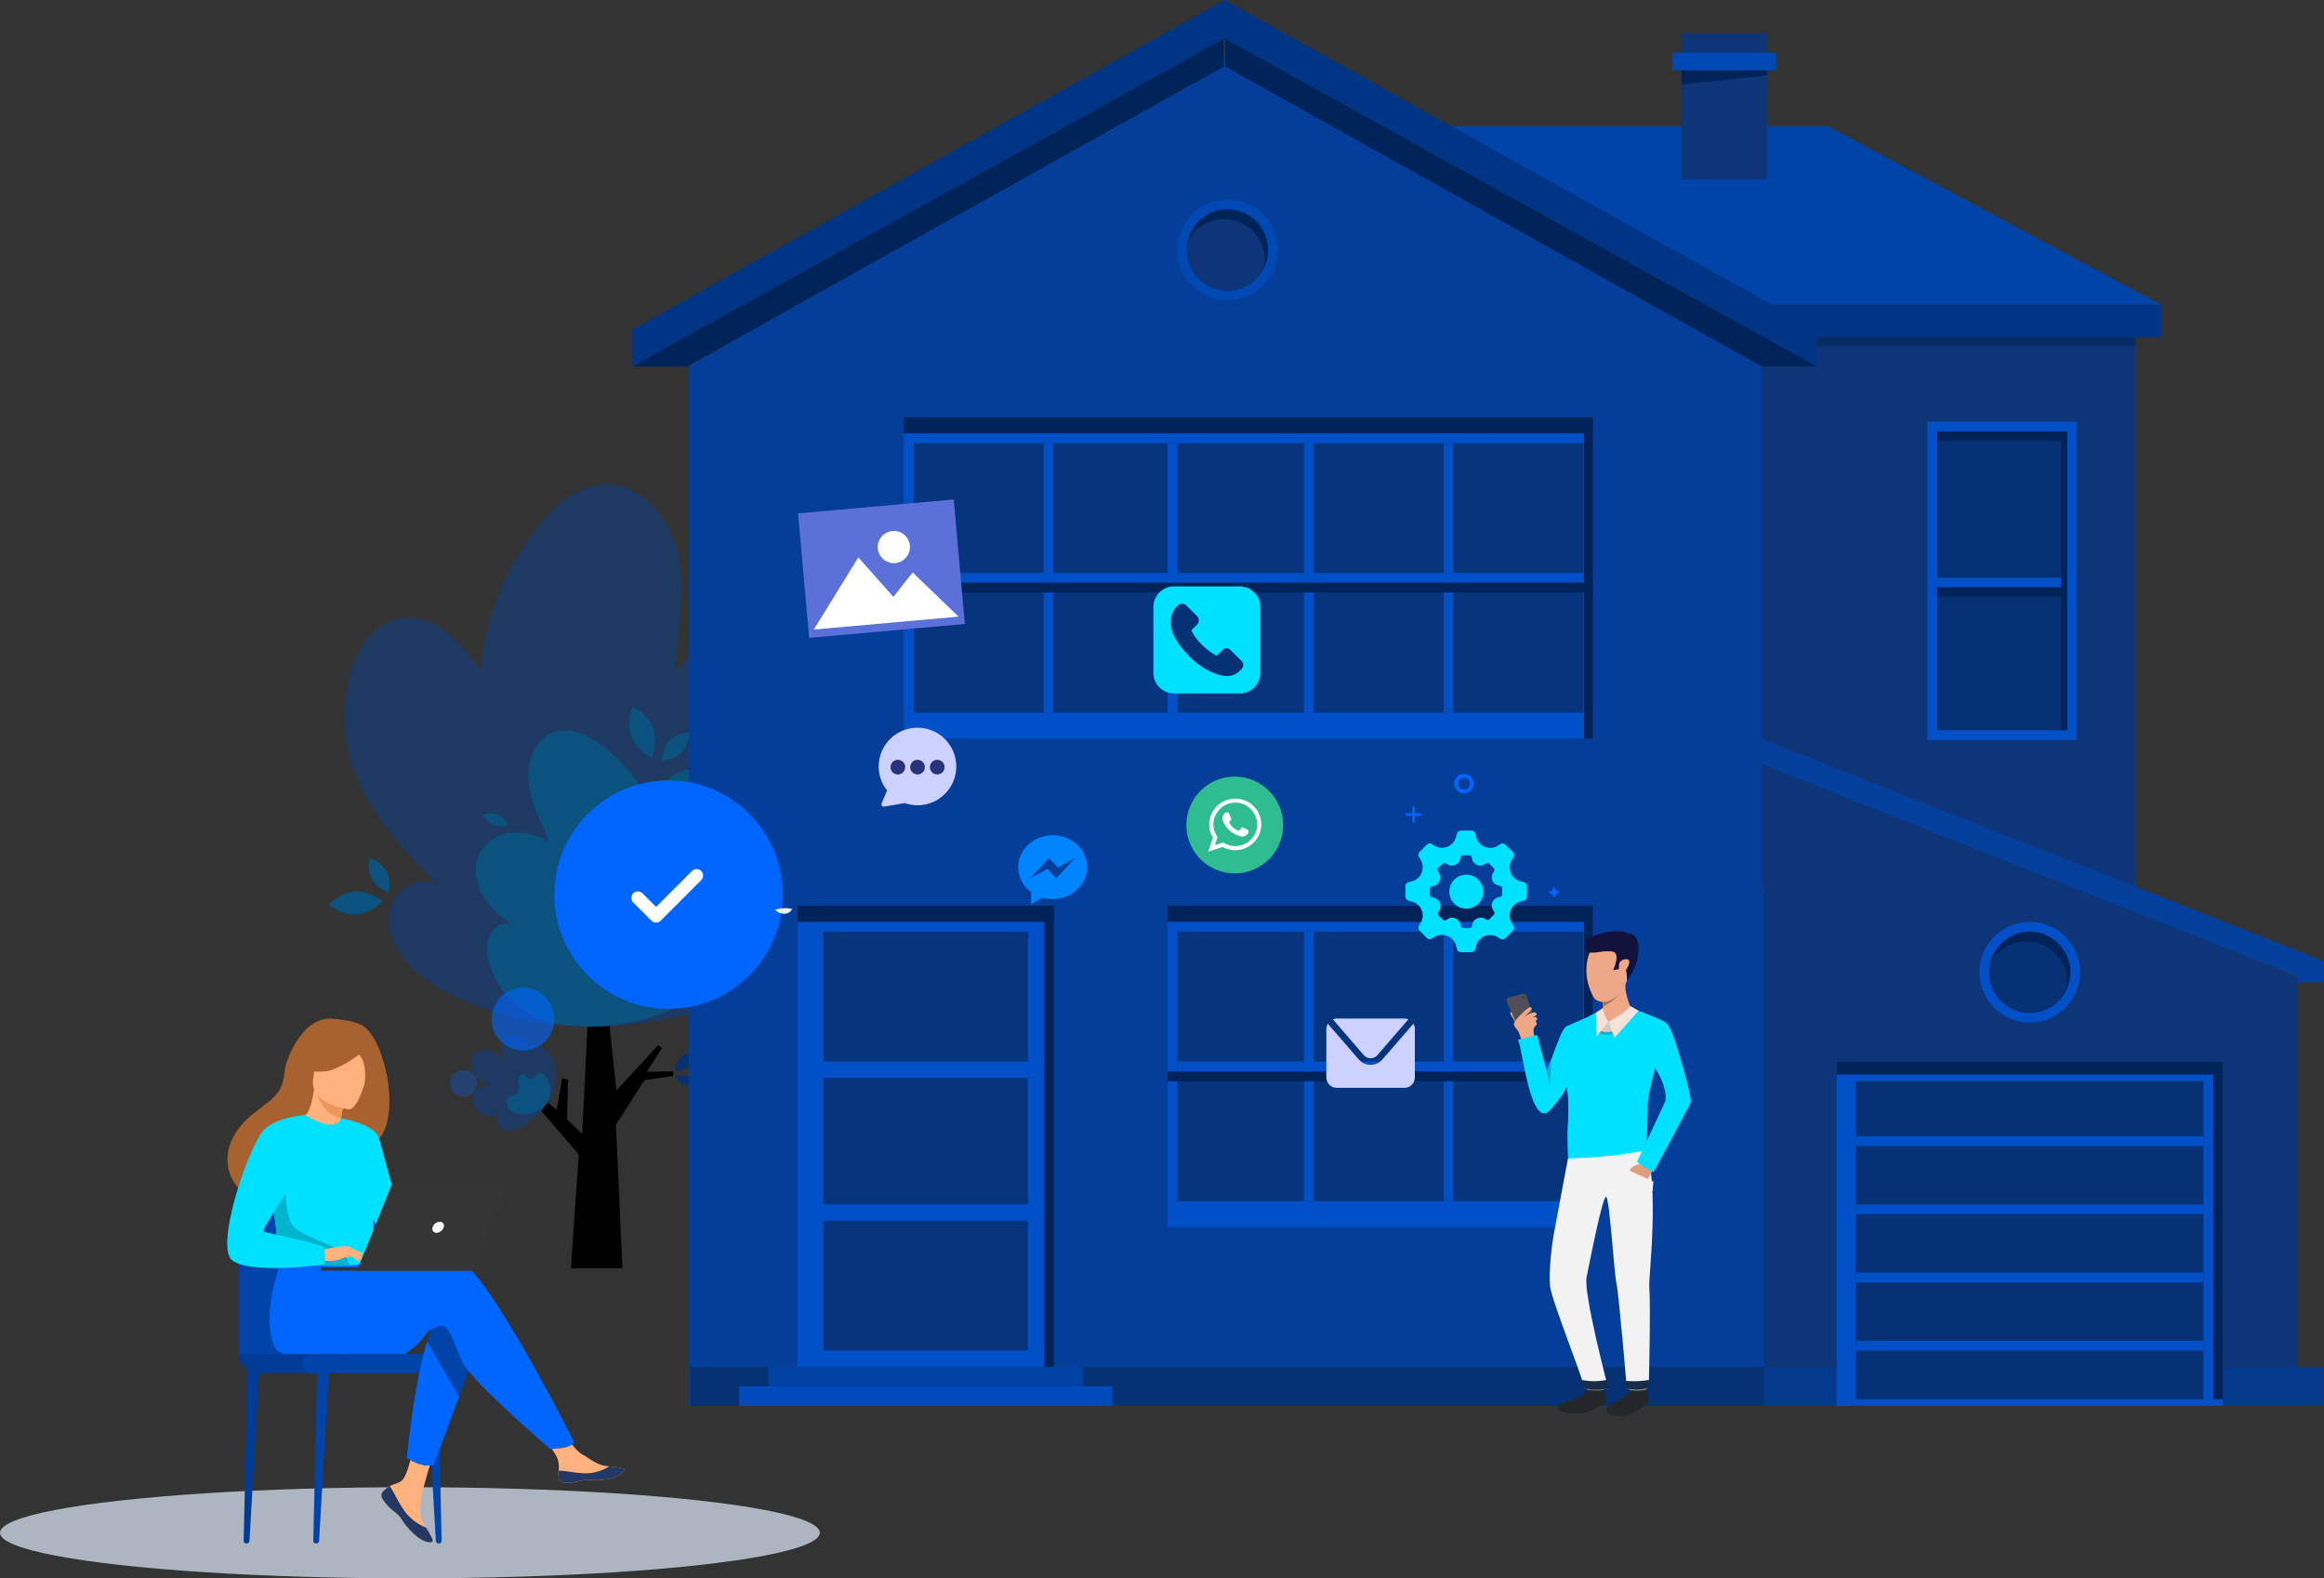 <svg xmlns="http://www.w3.org/2000/svg" xmlns:xlink="http://www.w3.org/1999/xlink" width="714.344" height="485" viewBox="0 0 714.344 485">
  <rect x="0" y="0" width="714.344" height="485" fill="#333333" stroke="none"/>
  <defs>
    <clipPath id="clip-path">
      <circle id="Ellipse_67" data-name="Ellipse 67" cx="12.476" cy="12.476" r="12.476" transform="translate(0)" fill="#0d3577"/>
    </clipPath>
    <clipPath id="clip-path-2">
      <circle id="Ellipse_67-2" data-name="Ellipse 67" cx="12.476" cy="12.476" r="12.476" transform="translate(0)" fill="#073175"/>
    </clipPath>
  </defs>
  <g id="automation-bots-illustration" transform="translate(-627 -169)">
    <g id="Group_11442" data-name="Group 11442" transform="translate(0 -57.293)">
      <g id="tree">
        <g id="Group_10126" data-name="Group 10126" transform="translate(728.033 375.103)" style="isolation: isolate">
          <path id="Path_4601" data-name="Path 4601" d="M42.275,44.084l-.637,18.7-9.823-7.854-1.051.9L40.242,67.58,38.478,103.35l-4.653-4.516.315-12.192-1.806-.468-1.672,9.778L19.241,86.174l-1.191.959,19.374,22.435L35.01,144.574H50.849l-1.987-44.1L57.594,86.8l8.877-1.357V84.087l-8.128.115,4.669-7.345-1.2-.793L49.014,89.938,46.533,67.083l-1.7-23Z" transform="translate(39.438 96.323)" fill="#010000"/>
          <g id="Group_10125" data-name="Group 10125" transform="translate(0 0)">
            <g id="Group_10963" data-name="Group 10963">
              <path id="Path_4602" data-name="Path 4602" d="M153.791,114.269c.156-4.363-.169-8.857-2-12.82s-5.411-7.322-9.73-7.94a7.316,7.316,0,0,0-6.832,2.338c4.876-6.058,9.322-12.7,11.243-20.228s.965-16.142-4.048-22.085c-4.825-5.72-12.887-8.189-20.288-7.1s-14.094,5.411-18.964,11.093c.526-11.7,3.22-23.486,1.08-35S92.961-.5,81.265.017c-7.931.35-14.6,6.029-19.655,12.148A81.437,81.437,0,0,0,43.354,57.238c-3.042-4.179-6.138-8.418-10.2-11.613s-9.3-5.265-14.4-4.43c-8.4,1.37-13.737,9.915-15.778,18.17a49.64,49.64,0,0,0,.9,26.878c4.574,14.294,15.3,25.639,25.7,36.459-4.774-2.131-10.8.742-13.116,5.434-3.144,6.376-.15,13.721,4.214,18.788,3.672,4.268,8.536,7.348,13.568,9.873,28.181,14.151,62.483,12.106,90.922-.207,10.561-4.574,17.928-12.135,23.544-22.247l.064-.115a44.441,44.441,0,0,0,5.023-19.96" transform="translate(3.36 -0.001)" fill="#1e3a63"/>
              <path id="Path_4603" data-name="Path 4603" d="M36.683,57.548c-1.322-1.526-5.2-2.131-5.134.656-1.143-8.609-12.39-5.344-7.138,2.879-8.644-8.982-16.3,2.51-5.118,7.631-9.507.191-4.2,13.756,4.141,7.841-3.376,2.026-1.226,6.475,2.408,5.9,9.679-1.589,19.559-17.011,10.842-24.9" transform="translate(29.947 116.082)" fill="#1e3a63"/>
              <path id="Path_4604" data-name="Path 4604" d="M18.749,96.382a15.6,15.6,0,0,1-.984-7.138,7.453,7.453,0,0,1,3.908-5.778,4.06,4.06,0,0,1,4.007.153c-3.561-2.443-6.985-5.262-9.211-8.963S13.38,66.229,15.1,62.267a12.5,12.5,0,0,1,9.654-7.017,17.583,17.583,0,0,1,11.858,2.87c-2.15-6.134-5.465-11.976-6.166-18.438s2.322-14.052,8.625-15.645c4.274-1.083,8.727.873,12.393,3.319A45.207,45.207,0,0,1,68.369,48.413a31.319,31.319,0,0,1,3.574-7.806,10.547,10.547,0,0,1,6.95-4.66c4.682-.612,8.889,3.08,11.294,7.144A27.574,27.574,0,0,1,94,57.528c-.15,8.332-4.042,16.081-7.845,23.5,2.2-1.9,5.864-1.331,7.841.793,2.691,2.889,2.271,7.275.761,10.667A23.783,23.783,0,0,1,89.122,99.9c-12.727,12.027-31.3,16.419-48.387,14.412-6.348-.745-11.472-3.586-16.075-8.068l-.051-.051a24.664,24.664,0,0,1-5.86-9.813" transform="translate(31.003 51.854)" fill="#0b527e"/>
              <path id="Path_4605" data-name="Path 4605" d="M9.357,40.117a9.97,9.97,0,0,1,.656,6.564,9.981,9.981,0,0,1-5.2-4.055,9.97,9.97,0,0,1-.656-6.564,9.961,9.961,0,0,1,5.2,4.055" transform="translate(8.454 78.795)" fill="#0b527e"/>
              <path id="Path_4606" data-name="Path 4606" d="M8.115,39.292c4.6-.271,8.536,3.074,8.536,3.074s-3.519,3.784-8.115,4.055S0,43.346,0,43.346s3.516-3.784,8.115-4.055" transform="translate(0 85.818)" fill="#0b527e"/>
              <path id="Path_4607" data-name="Path 4607" d="M35.9,59.88a5.314,5.314,0,0,1-2.449-2.529,5.312,5.312,0,0,1,3.519-.029,5.329,5.329,0,0,1,2.452,2.532,5.33,5.33,0,0,1-3.523.025" transform="translate(73.093 124.595)" fill="#08306e"/>
              <path id="Path_4608" data-name="Path 4608" d="M38,59.106a7.315,7.315,0,0,1-4.59,1.542,7.312,7.312,0,0,1,2.051-4.386,7.321,7.321,0,0,1,4.593-1.542A7.325,7.325,0,0,1,38,59.106" transform="translate(72.997 119.562)" fill="#08306e"/>
              <path id="Path_4609" data-name="Path 4609" d="M38.242,30.1a9.979,9.979,0,0,1-6.093,2.532,9.97,9.97,0,0,1,2.373-6.157,9.979,9.979,0,0,1,6.093-2.532A9.97,9.97,0,0,1,38.242,30.1" transform="translate(70.246 52.313)" fill="#0b527e"/>
              <path id="Path_4610" data-name="Path 4610" d="M19.454,32.074a6.916,6.916,0,0,1,3.29,3.185,6.924,6.924,0,0,1-4.574.182,6.93,6.93,0,0,1-3.293-3.182,6.926,6.926,0,0,1,4.577-.185" transform="translate(32.506 69.371)" fill="#0b527e"/>
              <path id="Path_4611" data-name="Path 4611" d="M36.329,28.05c1.592,4.322-.468,9.061-.468,9.061s-4.641-2.271-6.233-6.593.468-9.061.468-9.061,4.641,2.271,6.233,6.593" transform="translate(63.416 46.883)" fill="#0b527e"/>
              <path id="Path_4612" data-name="Path 4612" d="M23.477,69.287a9.724,9.724,0,0,1-2.484.035,4.7,4.7,0,0,1-3.048-1.548,3.2,3.2,0,0,1-.621-2.933c.506-1.4,2.328-1.067,3.166-2.118a2.79,2.79,0,0,0,.369-2.121,5.873,5.873,0,0,1-.1-2.194,1.485,1.485,0,0,1,1.583-1.217c.545.124.882.65,1.236,1.029a1.179,1.179,0,0,0,.828.433c1.363-.032,1.685-2.058,3.109-1.806,1.484.261,2.331,1.825,2.742,3.134a7.011,7.011,0,0,1-1.2,6.692,8.431,8.431,0,0,1-5.58,2.615" transform="translate(37.547 124.163)" fill="#0b527e"/>
            </g>
          </g>
        </g>
      </g>
      <g id="house" transform="translate(-313.752 885.119)">
        <path id="Path_4471" data-name="Path 4471" d="M-.171-67.121,164.681-.13V131.615H0Z" transform="translate(1482.329 -358.451)" fill="#0d3577"/>
        <path id="Path_4469" data-name="Path 4469" d="M0,0H122.1L224.566,54.894H0Z" transform="translate(1380.525 -620.075)" fill="#04a"/>
        <path id="Path_4468" data-name="Path 4468" d="M0-.184,164.743-95.5,330.489-.184V319.2H0Z" transform="translate(1152.426 -546.034)" fill="#053e98"/>
        <rect id="Rectangle_3857" data-name="Rectangle 3857" width="341.34" height="11.977" transform="translate(1152.965 -238.813)" fill="#073175"/>
        <rect id="Rectangle_3849" data-name="Rectangle 3849" width="114.778" height="5.988" transform="translate(1167.937 -232.824)" fill="#004bbb"/>
        <rect id="Rectangle_3850" data-name="Rectangle 3850" width="96.813" height="5.988" transform="translate(1176.919 -238.813)" fill="#0042a4"/>
        <rect id="Rectangle_3851" data-name="Rectangle 3851" width="78.847" height="141.726" transform="translate(1185.902 -380.538)" fill="#0250c8"/>
        <rect id="Rectangle_3852" data-name="Rectangle 3852" width="62.878" height="128.751" transform="translate(1193.886 -372.554)" fill="#06347d"/>
        <rect id="Rectangle_3853" data-name="Rectangle 3853" width="62.878" height="4.99" transform="translate(1193.886 -332.631)" fill="#0250c8"/>
        <rect id="Rectangle_3855" data-name="Rectangle 3855" width="78.847" height="4.99" transform="translate(1185.902 -380.538)" fill="#00245a"/>
        <rect id="Rectangle_3856" data-name="Rectangle 3856" width="2.994" height="141.726" transform="translate(1261.755 -380.538)" fill="#00245a"/>
        <rect id="Rectangle_3863" data-name="Rectangle 3863" width="114.778" height="169.672" transform="translate(1482.328 -555.2)" fill="#0d3577"/>
        <rect id="Rectangle_3864" data-name="Rectangle 3864" width="128.751" height="9.981" transform="translate(1476.34 -565.181)" fill="#003585"/>
        <path id="Path_4470" data-name="Path 4470" d="M1655.364-356.7h-8.077v-1.795l-139.541-55.2-25.16-10.067v-7.718l172.778,68.268Z" transform="translate(-0.268 -0.273)" fill="#033f9b"/>
        <rect id="Rectangle_3883" data-name="Rectangle 3883" width="123.751" height="2.701" transform="translate(1473.356 -555.2)" fill="#00245a" opacity="0.5"/>
        <rect id="Rectangle_3854" data-name="Rectangle 3854" width="62.878" height="4.99" transform="translate(1193.886 -288.716)" fill="#0250c8"/>
        <g id="Group_10035" data-name="Group 10035" transform="translate(1317.147 -658.826)">
          <path id="Path_4466" data-name="Path 4466" d="M1499.5-557.571v11.358l-182-100.707v-11.906Z" transform="translate(-1317.499 658.826)" fill="#003585"/>
          <path id="Path_4467" data-name="Path 4467" d="M1499.5-546.189h-16.8l-164.969-92.153v-8.484Z" transform="translate(-1317.499 658.802)" fill="#00245a"/>
        </g>
        <g id="Group_10036" data-name="Group 10036" transform="translate(1135.143 -658.826)">
          <path id="Path_4466-2" data-name="Path 4466" d="M1317.5-557.571v11.358l182-100.707v-11.906Z" transform="translate(-1317.499 658.826)" fill="#003585"/>
          <path id="Path_4467-2" data-name="Path 4467" d="M1317.737-546.189h16.8L1499.5-638.343v-8.484Z" transform="translate(-1317.737 658.802)" fill="#00245a"/>
        </g>
        <g id="Group_10078" data-name="Group 10078">
          <rect id="Rectangle_3858" data-name="Rectangle 3858" width="130.747" height="98.809" transform="translate(1299.682 -380.538)" fill="#0250c8"/>
          <rect id="Rectangle_3881" data-name="Rectangle 3881" width="130.747" height="4.99" transform="translate(1299.682 -380.538)" fill="#00245a"/>
          <rect id="Rectangle_3882" data-name="Rectangle 3882" width="2.778" height="93.818" transform="translate(1427.651 -375.548)" fill="#00245a"/>
          <rect id="Rectangle_3859" data-name="Rectangle 3859" width="124.759" height="82.84" transform="translate(1302.676 -372.554)" fill="#06347d"/>
          <rect id="Rectangle_3860" data-name="Rectangle 3860" width="124.759" height="2.994" transform="translate(1302.676 -332.631)" fill="#0250c8"/>
          <rect id="Rectangle_3861" data-name="Rectangle 3861" width="2.994" height="82.84" transform="translate(1341.601 -372.554)" fill="#0250c8"/>
          <rect id="Rectangle_3862" data-name="Rectangle 3862" width="2.994" height="82.84" transform="translate(1384.517 -372.554)" fill="#0250c8"/>
          <rect id="Rectangle_3903" data-name="Rectangle 3903" width="130.747" height="2.99" transform="translate(1299.682 -329.538)" fill="#00245a"/>
        </g>
        <g id="Group_10079" data-name="Group 10079" transform="translate(0 -150.111)">
          <rect id="Rectangle_3858-2" data-name="Rectangle 3858" width="211.828" height="98.809" transform="translate(1218.601 -380.538)" fill="#0250c8"/>
          <rect id="Rectangle_3881-2" data-name="Rectangle 3881" width="211.828" height="4.99" transform="translate(1218.601 -380.538)" fill="#00245a"/>
          <rect id="Rectangle_3882-2" data-name="Rectangle 3882" width="2.778" height="93.818" transform="translate(1427.651 -375.548)" fill="#00245a"/>
          <rect id="Rectangle_3859-2" data-name="Rectangle 3859" width="205.84" height="82.84" transform="translate(1221.595 -372.554)" fill="#06347d"/>
          <rect id="Rectangle_3860-2" data-name="Rectangle 3860" width="205.84" height="2.994" transform="translate(1221.595 -332.631)" fill="#0250c8"/>
          <rect id="Rectangle_3861-2" data-name="Rectangle 3861" width="2.994" height="82.84" transform="translate(1341.601 -372.554)" fill="#0250c8"/>
          <rect id="Rectangle_3862-2" data-name="Rectangle 3862" width="2.994" height="82.84" transform="translate(1384.517 -372.554)" fill="#0250c8"/>
          <rect id="Rectangle_3905" data-name="Rectangle 3905" width="2.994" height="82.84" transform="translate(1261.517 -372.554)" fill="#0250c8"/>
          <rect id="Rectangle_3907" data-name="Rectangle 3907" width="2.994" height="82.84" transform="translate(1299.682 -372.554)" fill="#0250c8"/>
          <rect id="Rectangle_3906" data-name="Rectangle 3906" width="2.994" height="82.84" transform="translate(1218.601 -372.554)" fill="#0250c8"/>
          <rect id="Rectangle_3904" data-name="Rectangle 3904" width="211.828" height="2.99" transform="translate(1218.601 -329.637)" fill="#00245a"/>
        </g>
        <rect id="Rectangle_3865" data-name="Rectangle 3865" width="45.911" height="97.811" transform="translate(1533.23 -529.251)" fill="#0250c8"/>
        <rect id="Rectangle_3866" data-name="Rectangle 3866" width="39.923" height="91.822" transform="translate(1536.224 -526.256)" fill="#073175"/>
        <rect id="Rectangle_3867" data-name="Rectangle 3867" width="39.923" height="2.994" transform="translate(1536.224 -481.343)" fill="#0250c8"/>
        <rect id="Rectangle_3868" data-name="Rectangle 3868" width="39.923" height="2.912" transform="translate(1536.224 -526.256)" fill="#00245a"/>
        <rect id="Rectangle_3870" data-name="Rectangle 3870" width="1.914" height="91.822" transform="translate(1574.233 -526.256)" fill="#00245a"/>
        <rect id="Rectangle_3869" data-name="Rectangle 3869" width="39.923" height="2.912" transform="translate(1536.224 -478.349)" fill="#00245a"/>
        <rect id="Rectangle_3872" data-name="Rectangle 3872" width="22.369" height="11.977" transform="translate(1482.914 -238.813)" fill="#04398c"/>
        <rect id="Rectangle_3871" data-name="Rectangle 3871" width="30.94" height="11.977" transform="translate(1624.054 -238.813)" fill="#04398c"/>
        <rect id="Rectangle_3873" data-name="Rectangle 3873" width="118.77" height="105.795" transform="translate(1505.284 -332.631)" fill="#0250c8"/>
        <rect id="Rectangle_3874" data-name="Rectangle 3874" width="106.793" height="97.811" transform="translate(1511.272 -326.643)" fill="#073175"/>
        <path id="Union_26" data-name="Union 26" d="M0,65.872V62.878H106.794v2.993ZM0,44.912V41.918H106.794v2.994ZM0,23.953V20.959H106.794v2.993ZM0,2.993V0H106.794V2.993Z" transform="translate(1511.272 -309.675)" fill="#0250c8"/>
        <rect id="Rectangle_3879" data-name="Rectangle 3879" width="118.77" height="3.992" transform="translate(1505.284 -332.631)" fill="#00245a"/>
        <rect id="Rectangle_3880" data-name="Rectangle 3880" width="2.994" height="99.807" transform="translate(1621.06 -328.639)" fill="#00245a"/>
        <g id="eclipse" transform="translate(1302.576 -597.501)">
          <circle id="Ellipse_64" data-name="Ellipse 64" cx="15.47" cy="15.47" r="15.47" transform="translate(0)" fill="#0048b4"/>
          <circle id="Ellipse_65" data-name="Ellipse 65" cx="12.476" cy="12.476" r="12.476" transform="translate(2.994 2.994)" fill="#00245a"/>
          <g id="Mask_Group_2" data-name="Mask Group 2" transform="translate(1.996 5.988)" clip-path="url(#clip-path)">
            <circle id="Ellipse_66" data-name="Ellipse 66" cx="12.476" cy="12.476" r="12.476" transform="translate(0.998 -2.994)" fill="#0d3577"/>
          </g>
        </g>
        <g id="eclipse-2" data-name="eclipse" transform="translate(1549.199 -375.548)">
          <circle id="Ellipse_64-2" data-name="Ellipse 64" cx="15.47" cy="15.47" r="15.47" fill="#0250c8"/>
          <circle id="Ellipse_65-2" data-name="Ellipse 65" cx="12.476" cy="12.476" r="12.476" transform="translate(2.994 2.994)" fill="#00245a"/>
          <g id="Mask_Group_2-2" data-name="Mask Group 2" transform="translate(1.996 5.988)" clip-path="url(#clip-path-2)">
            <circle id="Ellipse_66-2" data-name="Ellipse 66" cx="12.476" cy="12.476" r="12.476" transform="translate(0.998 -2.994)" fill="#073175"/>
          </g>
        </g>
      </g>
      <g id="Group_10129" data-name="Group 10129" transform="translate(1141 236.518)">
        <rect id="Rectangle_3945" data-name="Rectangle 3945" width="26.264" height="44.951" transform="translate(2.847 0)" fill="#0d3577"/>
        <path id="Path_4631" data-name="Path 4631" d="M1.74,6.959V11.3L28,8.518V6.959Z" transform="translate(1.107 4.429)" fill="#00245a"/>
        <rect id="Rectangle_3946" data-name="Rectangle 3946" width="31.958" height="5.423" transform="translate(0 5.964)" fill="#0048b4"/>
      </g>
    </g>
    <ellipse id="Ellipse_213" data-name="Ellipse 213" cx="126" cy="14" rx="126" ry="14" transform="translate(627 626)" fill="#e1effd" opacity="0.7"/>
    <g id="Group_10972" data-name="Group 10972" transform="translate(696.835 481.986)">
      <g id="Group_10985" data-name="Group 10985" transform="translate(0 0)">
        <path id="Path_7376" data-name="Path 7376" d="M389.491,389.8h-.078a.823.823,0,0,1-.822-.841l1.247-54.044,3.673-.428-3.132,54.476a.888.888,0,0,1-.887.837" transform="translate(-362.128 -228.488)" fill="#04a"/>
        <path id="Path_7377" data-name="Path 7377" d="M355.367,389.8h-.078a.823.823,0,0,1-.822-.841l1.247-54.044,3.673-.428-3.132,54.476a.888.888,0,0,1-.887.837" transform="translate(-349.407 -228.488)" fill="#003c95"/>
        <path id="Path_7378" data-name="Path 7378" d="M447.675,389.8h.078a.823.823,0,0,0,.822-.841l-1.247-54.044-3.673-.428,3.132,54.476a.888.888,0,0,0,.887.837" transform="translate(-382.654 -228.488)" fill="#04a"/>
        <path id="Path_7379" data-name="Path 7379" d="M352.022,300.805V263.772a11.8,11.8,0,0,1,11.8-11.8H390.5a11.8,11.8,0,0,1,11.8,11.8v38.449Z" transform="translate(-348.497 -197.731)" fill="#04a"/>
        <path id="Path_7380" data-name="Path 7380" d="M407.082,335.672H357.868a5.846,5.846,0,0,1-5.846-5.846h55.06Z" transform="translate(-348.497 -226.751)" fill="#003c95"/>
        <path id="Path_7381" data-name="Path 7381" d="M424.623,335.672H386.255a2.923,2.923,0,0,1,0-5.846h38.368a2.923,2.923,0,1,1,0,5.846" transform="translate(-360.168 -226.751)" fill="#04a"/>
        <path id="Path_7382" data-name="Path 7382" d="M430.218,314.466c-3.822,6.653-8.63,9.221-8.63,9.221h-20s31.546-14.3,28.63-9.221" transform="translate(-366.973 -220.62)" fill="#06f"/>
        <path id="Path_7383" data-name="Path 7383" d="M422.46,387.317a1.849,1.849,0,0,0-.33,1.978.019.019,0,0,0,.005.01c.477,1.318,2.054,2.79,3.884,4.26.234.189.442.361.623.519.048.042.1.083.14.125s.072.066.108.1c1.707,1.574,1.064,1.934,4.132,5.128,3.5,3.639,5.9,3.7,6.589,3.373.58-.283-.6-2.212-1.9-4.381-.063-.1-.125-.211-.19-.317-.174-.288-.347-.581-.519-.871-1.529-2.611-1.136-3.836-.773-7.72.294-3.157,4.911-17.637,4.911-17.637l-6.7-1.155s-2.018,11.531-4.242,13.306c-1.189.946-2.52.958-3.663,1.66-.08.049-.16.1-.238.151a8.782,8.782,0,0,0-1.833,1.473" transform="translate(-374.576 -241.998)" fill="#ffb27d"/>
        <path id="Path_7384" data-name="Path 7384" d="M422.46,396.211a1.849,1.849,0,0,0-.33,1.978.019.019,0,0,0,.005.01,14.246,14.246,0,0,0,3.89,4.246c.231.192.435.369.617.533.048.042.1.083.14.125s.072.066.108.1c1.707,1.574,1.064,1.934,4.132,5.128,3.5,3.639,5.9,3.7,6.589,3.373.58-.283-.6-2.212-1.9-4.381a14.907,14.907,0,0,1-6.234-4.593c-2.106-2.687-3.51-6.139-4.944-8.14-.08.049-.16.1-.238.151a8.784,8.784,0,0,0-1.833,1.473" transform="translate(-374.576 -250.892)" fill="#233862"/>
        <path id="Path_7385" data-name="Path 7385" d="M505.709,381.919c.414,2.069,3.363,1.724,6.657.918s2.511.152,7.2-.366,6.109-2.267,6.252-2.965c.128-.618-2.188-.837-4.674-1.123-.312-.035-.627-.074-.94-.112-2.806-.352-4.86-2.163-7.408-3.649-2.414-1.409-6.016-7.146-6.016-7.146l-6.43.509s3.374,5.125,4.679,7.353a7.765,7.765,0,0,1,.631,4.382,8.258,8.258,0,0,0,.05,2.2" transform="translate(-403.787 -240.786)" fill="#ffb27d"/>
        <path id="Path_7386" data-name="Path 7386" d="M515.492,389.321c3.294-.8,2.511.152,7.2-.367s6.109-2.268,6.252-2.964c.128-.618-2.188-.837-4.674-1.123l-.023.048A13.22,13.22,0,0,1,517.533,387c-3.181.077-6.55-.834-8.747-.8a8.258,8.258,0,0,0,.05,2.2c.414,2.069,3.363,1.724,6.657.918" transform="translate(-406.914 -247.269)" fill="#233862"/>
        <path id="Path_7387" data-name="Path 7387" d="M456.5,318.83,450.489,335l-7.847,21.119a12.714,12.714,0,0,1-4.169-.381,18.073,18.073,0,0,1-4.032-1.963s2.179-22.676,6.244-35.692c1.042-3.341,2.209-6.044,3.5-7.565,6.3-7.447,12.318,8.308,12.318,8.308" transform="translate(-379.219 -218.81)" fill="#04a"/>
        <path id="Path_7388" data-name="Path 7388" d="M425.314,282.083c-3.938-1.27-15.169.361-26.452,2.569l-2.362-3.9-24.37-1.9s-8.041,17.833-3.639,29.2a4.12,4.12,0,0,0,4.124,2.776h.356s14.5-.008,19.214-.008c12.12,0,25.648-8.331,27.4-8.681,2.865-.573,4.011,5.157,6.875,11.172s26.928,26.641,26.928,26.641a21.163,21.163,0,0,0,5.226-.536A5.149,5.149,0,0,0,460.859,338s-26.664-53.049-35.544-55.914" transform="translate(-354.145 -207.751)" fill="#06f"/>
        <path id="Path_7389" data-name="Path 7389" d="M387.851,167.541c-3.122-1.64-7.873-1.861-8.644-1.965-9.235-1.241-14.793,12.178-15.12,16.244-.6,7.495-4.567,8.637-10.147,13.331-11.189,9.411-7.908,20.346-1.79,24.41,3.671,2.438,10.142,0,10.142,0,.091.064,17.7-9.841,26.374-14.62,13.01-1.849,7.14-33.222-.815-37.4" transform="translate(-346.454 -165.495)" fill="#a8622f"/>
        <path id="Path_7390" data-name="Path 7390" d="M395.047,213.789c.038.025-4.27,1.5-7.15.22-2.71-1.2-4.763-5.656-4.722-5.658,1.233-.056,2.585-1.134,3.628-8.206l.525.188,8.826,3.176s-.639,2.831-1.053,5.528c-.348,2.264-.535,4.433-.053,4.753" transform="translate(-360.109 -178.411)" fill="#ffb27d"/>
        <path id="Path_7391" data-name="Path 7391" d="M398.622,203.62s-.639,2.832-1.053,5.528c-5.069-.913-7.059-5.964-7.773-8.7Z" transform="translate(-362.577 -178.523)" fill="#ed975d"/>
        <path id="Path_7392" data-name="Path 7392" d="M399.411,197.366s-12.076-1.621-10.95-9.125.324-12.768,8.081-12.05,8.823,3.805,9.057,6.4-3.018,15-6.188,14.774" transform="translate(-362.052 -169.458)" fill="#ffb27d"/>
        <path id="Path_7393" data-name="Path 7393" d="M403.1,178.083s-7.73,6.662-12.988,7.2-7.248-1.15-7.248-1.15a20.544,20.544,0,0,0,4.964-6.726,3.7,3.7,0,0,1,3.048-2.18c3.754-.323,10.871-.472,12.224,2.858" transform="translate(-359.993 -169.063)" fill="#a8622f"/>
        <path id="Path_7394" data-name="Path 7394" d="M407.422,178.067a19.026,19.026,0,0,1,3.4,4.355,14.616,14.616,0,0,1,.4,7.77s4.029-7.835,1.748-11.641c-2.419-4.036-5.544-.484-5.544-.484" transform="translate(-369.147 -169.643)" fill="#a8622f"/>
        <path id="Path_7395" data-name="Path 7395" d="M399.057,236.284c-.365,24.444-.1,19.336-2.774,21.655-.644.558-2.455.891-4.839,1.049-7.495.5-20.671-.738-21.172-2.123-1.729-4.793-.509-6.282-1.951-13.619-.15-.781-.337-1.625-.556-2.545-1.2-5.04-2.372-6.754,1.894-14.851,3.869-7.334,7.888-13.286,8.25-13.072,10.208,6.06,11.032.967,11.032.967s10.294,10.617,10.115,22.539" transform="translate(-353.95 -183.119)" fill="#00e1ff"/>
        <path id="Path_7396" data-name="Path 7396" d="M450.489,340.688l-7.847,21.119a12.724,12.724,0,0,1-4.169-.381,18.082,18.082,0,0,1-4.032-1.962s2.179-22.676,6.244-35.693Z" transform="translate(-379.219 -224.494)" fill="#06f"/>
        <path id="Path_7397" data-name="Path 7397" d="M402.189,214.321s10.5,1.781,11.737,6.3,8.492,31.11,8.492,31.11-5.34.96-7.806-1.507-8.584-22.887-8.584-22.887Z" transform="translate(-367.197 -183.696)" fill="#00e1ff"/>
        <path id="Path_7398" data-name="Path 7398" d="M392.436,271.049c-7.5.5-20.671-.738-21.172-2.123-1.729-4.793-.509-6.282-1.951-13.619l3.615-10.18s-.6,11.336,2.745,14.317,13.688,5.756,15.313,8.247a9.121,9.121,0,0,1,1.45,3.358" transform="translate(-354.942 -195.179)" fill="#00b4cc"/>
        <path id="Path_7399" data-name="Path 7399" d="M392.486,278.173s7.395-1.647,8.588-.99,4.109,3.046,4.474,3.878-2.656-.632-3.639-.9a8.748,8.748,0,0,0-3.141.688,10.44,10.44,0,0,1-5.628.565Z" transform="translate(-363.58 -207.071)" fill="#ffb27d"/>
        <path id="Path_7400" data-name="Path 7400" d="M370.355,212.774s-9.929.612-13.366,5.406c-4.839,6.748-14.437,35.508-8.936,39.344,6.195,4.319,28.194,1.13,28.194,1.13s.732-3.422-.287-5.077-17.571-4.329-18.335-5.093,9.549-14.9,9.549-17.189,3.18-18.52,3.18-18.52" transform="translate(-346.401 -183.119)" fill="#00e1ff"/>
        <path id="Path_7401" data-name="Path 7401" d="M406.747,280.555a14.286,14.286,0,0,0,2.057,2.237,1.515,1.515,0,0,0,.836.179l-1.044-1.88Z" transform="translate(-368.896 -208.385)" fill="#ffb27d"/>
        <path id="Path_7402" data-name="Path 7402" d="M406.177,277.274l4.5,2.187a.8.8,0,0,1-.746.289,10.784,10.784,0,0,1-1.954-.537Z" transform="translate(-368.683 -207.162)" fill="#ffb27d"/>
        <path id="Path_7403" data-name="Path 7403" d="M410.027,273.162H445.66l10.719-26.655H420.8Z" transform="translate(-370.119 -195.693)" fill="#353535"/>
        <path id="Path_7404" data-name="Path 7404" d="M439.539,287.347H392.485v1.039h46.636Z" transform="translate(-363.58 -210.917)" fill="#353535"/>
        <path id="Path_7405" data-name="Path 7405" d="M450.439,266.747a1.235,1.235,0,0,0-1.21-1.7,2.432,2.432,0,0,0-2.183,1.7,1.235,1.235,0,0,0,1.211,1.7,2.431,2.431,0,0,0,2.183-1.7" transform="translate(-383.892 -202.605)" fill="#fff"/>
      </g>
    </g>
    <g id="Group_11009" data-name="Group 11009" transform="translate(762.342 428.4)">
      <circle id="Ellipse_197" data-name="Ellipse 197" cx="4.125" cy="4.125" r="4.125" transform="translate(3 69.391)" fill="#06f" opacity="0.3"/>
      <circle id="Ellipse_198" data-name="Ellipse 198" cx="9.657" cy="9.657" r="9.657" transform="translate(15.751 44.09)" fill="#06f" opacity="0.6"/>
      <g id="Group_11674" data-name="Group 11674" transform="translate(3 -19.601)">
        <circle id="Ellipse_199" data-name="Ellipse 199" cx="35.115" cy="35.115" r="35.115" transform="translate(32.065)" fill="#06f"/>
        <path id="Path_7503" data-name="Path 7503" d="M678.986,3452.046l5.6,5.6,12.458-12.458" transform="translate(-621.262 -3415.938)" fill="none" stroke="#fff" stroke-linecap="round" stroke-linejoin="round" stroke-width="4"/>
      </g>
    </g>
    <g id="img" transform="translate(872.307 322.486)">
      <g id="img-2" data-name="img" transform="translate(0 0)">
        <g id="Group_10987" data-name="Group 10987" transform="translate(0 0)">
          <g id="Group_11007" data-name="Group 11007" transform="translate(0)">
            <rect id="Rectangle_4200" data-name="Rectangle 4200" width="48.039" height="38.405" transform="translate(0 4.265) rotate(-5.093)" fill="#5c70da"/>
            <rect id="Rectangle_4201" data-name="Rectangle 4201" width="44.664" height="33.57" transform="translate(1.864 6.525) rotate(-5.093)" fill="#5c70da"/>
            <path id="Path_7423" data-name="Path 7423" d="M71.018,220.149,84.7,197.98l10.784,12.145,5.909-7.533L115.5,216.184Z" transform="translate(-66.174 -180.186)" fill="#fff"/>
          </g>
        </g>
      </g>
      <path id="Path_7504" data-name="Path 7504" d="M322.365,163.638a4.946,4.946,0,1,1-4.972-4.92,4.947,4.947,0,0,1,4.972,4.92" transform="translate(-287.97 -149.052)" fill="#fff"/>
    </g>
    <path id="Path_7502" data-name="Path 7502" d="M432.28,253.925a3.618,3.618,0,0,0,2.981,1.213,2.646,2.646,0,0,0,2.218-1.465,9.671,9.671,0,0,0-5.2.252" transform="translate(433.015 194.634)" fill="#ebf3fa"/>
    <g id="Group_11670" data-name="Group 11670" transform="translate(-10 10)">
      <rect id="Rectangle_5925" data-name="Rectangle 5925" width="20" height="11" transform="translate(909 389)" fill="#27347a"/>
      <g id="noun-message-1101560" transform="translate(907.101 382.59)">
        <path id="Path_7516" data-name="Path 7516" d="M161.145,110.8a.734.734,0,0,0,.563.282h.106l6.334-1.091a11.6,11.6,0,0,0,3.941.669,11.918,11.918,0,1,0-11.12-7.6,11.339,11.339,0,0,0,1.76,3.026l-1.689,4.012a.638.638,0,0,0,.106.7Zm17-14.111a2.252,2.252,0,1,1-2.252,2.252A2.268,2.268,0,0,1,178.142,96.691Zm-6.053,0a2.252,2.252,0,1,1-2.252,2.252A2.268,2.268,0,0,1,172.089,96.691Zm-6.053,0a2.252,2.252,0,1,1-2.252,2.252A2.245,2.245,0,0,1,166.036,96.691Z" transform="translate(-160.16 -86.802)" fill="#cdd1ff"/>
      </g>
    </g>
    <g id="Group_11667" data-name="Group 11667" transform="translate(459.001 89.62)">
      <g id="Group_10983" data-name="Group 10983" transform="translate(610.972 349.753)">
        <g id="Group_11008" data-name="Group 11008" transform="translate(-78.299 -31.72)">
          <path id="Path_7425" data-name="Path 7425" d="M49.473,285.353h0a14.87,14.87,0,1,1,14.87-14.87,14.87,14.87,0,0,1-14.87,14.87" transform="translate(-34.603 -255.614)" fill="#2fbc90"/>
          <path id="Path_7426" data-name="Path 7426" d="M61.96,274.406a8.009,8.009,0,0,0-16-.146c0,.116-.007.233-.007.349a7.891,7.891,0,0,0,1.147,4.1l-1.443,4.263,4.435-1.41a8.018,8.018,0,0,0,11.877-6.958c0-.068,0-.135,0-.2m-8,6.883a6.709,6.709,0,0,1-3.7-1.106l-2.587.825.84-2.482a6.612,6.612,0,0,1-1.283-3.917,6.222,6.222,0,0,1,.034-.649,6.736,6.736,0,0,1,13.41.128c.015.173.022.345.022.521a6.714,6.714,0,0,1-6.733,6.681" transform="translate(-38.939 -259.949)" fill="#fff" fill-rule="evenodd"/>
          <path id="Path_7427" data-name="Path 7427" d="M60.467,279c-.2-.1-1.162-.57-1.342-.633s-.311-.1-.442.1-.51.634-.623.761-.228.146-.427.049a5.316,5.316,0,0,1-1.578-.967,5.815,5.815,0,0,1-1.091-1.346c-.112-.194-.012-.3.086-.4s.2-.229.3-.341c.027-.034.049-.064.071-.094a2.131,2.131,0,0,0,.124-.233.351.351,0,0,0-.015-.341c-.049-.1-.443-1.057-.608-1.447s-.326-.323-.442-.323-.244-.018-.375-.018a.726.726,0,0,0-.525.244,2.18,2.18,0,0,0-.686,1.627,2.469,2.469,0,0,0,.1.664,4.433,4.433,0,0,0,.7,1.349,8.064,8.064,0,0,0,3.352,2.943c2,.776,2,.517,2.358.484a1.957,1.957,0,0,0,1.323-.927,1.612,1.612,0,0,0,.117-.926c-.049-.078-.18-.127-.375-.225" transform="translate(-41.779 -262.738)" fill="#fff" fill-rule="evenodd"/>
        </g>
        <path id="cdnlogo.com_facebook-messenger" d="M161.4,70c-5.855,0-10.6,4.4-10.6,9.817a9.545,9.545,0,0,0,3.951,7.644V91.2l3.61-1.981a11.393,11.393,0,0,0,3.041.411c5.855,0,10.6-4.4,10.6-9.817S167.26,70,161.4,70Zm1.054,13.22-2.7-2.88-5.268,2.88,5.795-6.152,2.766,2.88,5.2-2.88Z" transform="translate(-280.779 -83.72)" fill="#0084ff" fill-rule="evenodd"/>
      </g>
      <g id="noun-maintenance-2473936" transform="translate(600 334.593)">
        <path id="Path_7514" data-name="Path 7514" d="M215.872,153.445h0a4.413,4.413,0,0,1,3.969.264l.86.529a1.294,1.294,0,0,0,1.588-.2l2.249-2.249a1.229,1.229,0,0,0,.2-1.588l-.529-.86a4.288,4.288,0,0,1-.264-3.9v-.066a4.332,4.332,0,0,1,2.976-2.58l.992-.264a1.3,1.3,0,0,0,.992-1.323V138.1a1.275,1.275,0,0,0-.992-1.257l-.992-.264a4.469,4.469,0,0,1-2.976-2.58v-.066a4.288,4.288,0,0,1,.264-3.9l.529-.86a1.311,1.311,0,0,0-.2-1.654l-2.249-2.183a1.221,1.221,0,0,0-1.588-.2l-.86.529a4.1,4.1,0,0,1-3.9.264h-.066a4.332,4.332,0,0,1-2.58-2.976l-.264-.992a1.275,1.275,0,0,0-1.257-.992h-3.109a1.41,1.41,0,0,0-1.323.992l-.264.992a4.469,4.469,0,0,1-2.58,2.976h-.066a4.288,4.288,0,0,1-3.9-.264l-.86-.529a1.212,1.212,0,0,0-1.588.2l-2.183,2.183a1.4,1.4,0,0,0-.2,1.654l.529.86a4.288,4.288,0,0,1,.264,3.9V134a4.469,4.469,0,0,1-2.976,2.58l-.992.264a1.275,1.275,0,0,0-.992,1.257v3.109a1.409,1.409,0,0,0,.992,1.323l.992.264a4.469,4.469,0,0,1,2.976,2.58,4.275,4.275,0,0,1-.264,3.9l-.529.86a1.294,1.294,0,0,0,.2,1.588l2.183,2.249a1.305,1.305,0,0,0,1.588.2l.86-.529a4.288,4.288,0,0,1,3.9-.264h.066a4.469,4.469,0,0,1,2.58,2.976l.264.992a1.3,1.3,0,0,0,1.323.992h3.109a1.275,1.275,0,0,0,1.257-.992l.264-.992a4.525,4.525,0,0,1,2.579-2.911Zm-2.249-5.49a2.576,2.576,0,0,0-1.521,1.786l-.132.6a.732.732,0,0,1-.794.6h-1.852a.719.719,0,0,1-.728-.6l-.132-.6a2.67,2.67,0,0,0-1.588-1.786,2.41,2.41,0,0,0-2.315.2l-.529.331a.8.8,0,0,1-.992-.132l-1.323-1.323a.794.794,0,0,1-.066-.992l.331-.529a2.662,2.662,0,0,0-1.654-3.9l-.662-.133a.709.709,0,0,1-.6-.728v-1.852a.854.854,0,0,1,.6-.794l.6-.132a2.621,2.621,0,0,0,1.654-3.837l-.331-.529a.973.973,0,0,1,.066-1.124l1.323-1.323a.8.8,0,0,1,.992-.132l.529.331a2.386,2.386,0,0,0,1.323.4,2.649,2.649,0,0,0,.992-.2,2.576,2.576,0,0,0,1.521-1.786l.2-.6a.775.775,0,0,1,.728-.6h1.852a.854.854,0,0,1,.794.6l.132.6a2.577,2.577,0,0,0,1.521,1.786,2.41,2.41,0,0,0,2.315-.2l.529-.331a.711.711,0,0,1,.926.132l1.323,1.323a.907.907,0,0,1,.132.992l-.331.529a2.617,2.617,0,0,0-.2,2.315,2.576,2.576,0,0,0,1.786,1.521l.6.132a.732.732,0,0,1,.6.794v1.852a.719.719,0,0,1-.6.728l-.6.132a2.742,2.742,0,0,0-1.786,1.521,2.539,2.539,0,0,0,.2,2.381l.331.529a.8.8,0,0,1-.132.992l-1.323,1.323a.721.721,0,0,1-.926.132l-.529-.331a2.646,2.646,0,0,0-2.248-.066Z" transform="translate(-191.531 -120.968)" fill="#00e1ff"/>
        <path id="Path_7515" data-name="Path 7515" d="M316.215,240.987a5.225,5.225,0,1,1-5.225-5.225,5.225,5.225,0,0,1,5.225,5.225" transform="translate(-292.271 -222.203)" fill="#00e1ff"/>
      </g>
      <path id="Union_53" data-name="Union 53" d="M2.116,4.616V2.885H.384a.384.384,0,1,1,0-.769H2.116V.384a.384.384,0,1,1,.769,0V2.116H4.616a.384.384,0,0,1,0,.769H2.885V4.616a.384.384,0,0,1-.769,0Z" transform="translate(599.999 327.176)" fill="#06f"/>
      <g id="Ellipse_202" data-name="Ellipse 202" transform="translate(614.999 317.176)" fill="none" stroke="#06f" stroke-width="1.2">
        <circle cx="3" cy="3" r="3" stroke="none"/>
        <circle cx="3" cy="3" r="2.4" fill="none"/>
      </g>
      <path id="Path_7517" data-name="Path 7517" d="M1.688,0l-.6,1.091L0,1.689l1.092.6.6,1.092.6-1.092,1.092-.6-1.092-.6Z" transform="translate(643.994 351.891)" fill="#06f"/>
    </g>
    <g id="Group_11668" data-name="Group 11668" transform="translate(-4098.314 10084.986)">
      <path id="Path_8212" data-name="Path 8212" d="M2.619.3l9.43,10.909a2.789,2.789,0,0,0,4.239,0L25.554.486a1,1,0,0,1,.262-.212A3.135,3.135,0,0,0,24.535,0H3.8a3.151,3.151,0,0,0-1.23.25c.016.016.034.029.048.046" transform="translate(5132.44 -9603)" fill="#cdd1ff"/>
      <path id="Path_8213" data-name="Path 8213" d="M26.721,1.957a1.009,1.009,0,0,1-.182.311L17.246,12.989a4.8,4.8,0,0,1-7.277,0L.512,2.079C.493,2.057.48,2.032.463,2.009A3.282,3.282,0,0,0,0,3.692V18.458a3.239,3.239,0,0,0,3.211,3.266H24a3.239,3.239,0,0,0,3.211-3.266V3.692a3.283,3.283,0,0,0-.494-1.735" transform="translate(5133 -9603.426)" fill="#cdd1ff"/>
    </g>
    <g id="noun-call-1322496" transform="translate(849.924 293.184)">
      <rect id="Rectangle_5924" data-name="Rectangle 5924" width="26.344" height="28.739" transform="translate(134.564 58.393)" fill="#073175"/>
      <path id="Path_8216" data-name="Path 8216" d="M137.977,88.9h20.15a6.353,6.353,0,0,0,6.374-6.374V62.372A6.353,6.353,0,0,0,158.127,56h-20.15a6.353,6.353,0,0,0-6.374,6.374v20.15A6.353,6.353,0,0,0,137.977,88.9Zm1.11-27.017a1.971,1.971,0,0,1,2.426-.206L144.885,65a1.931,1.931,0,0,1-.041,2.92l-1.563,1.563c2.22,4.976,7.772,7.854,7.772,7.854l2.015-1.974a1.61,1.61,0,0,1,2.138.123l3.413,3.331a1.838,1.838,0,0,1-.123,2.8,5.717,5.717,0,0,1-5.3,1.85c-4.524-.658-8.553-4.153-8.553-4.153-7.485-6.538-7.525-10.9-7.525-10.9a6.758,6.758,0,0,1,1.974-6.539Z" transform="translate(0 0)" fill="#00e1ff"/>
    </g>
    <g id="Group_11676" data-name="Group 11676" transform="translate(1090.044 455.175)">
      <g id="Group_11677" data-name="Group 11677" transform="translate(0 -0.004)">
        <path id="Path_8259" data-name="Path 8259" d="M11.618,218.518s-.993-1.831-1.336-2.241.527-1.421,1.224-.341,1.127,1.773,1.127,1.773Z" transform="translate(-9.037 -190.798)" fill="#eea886"/>
        <path id="Path_8260" data-name="Path 8260" d="M3.6,178.089.078,170.136a.937.937,0,0,1,.655-1.276l4.149-1.11a1.021,1.021,0,0,1,1.234.617l2.867,8.224a.942.942,0,0,1-.709,1.214l-3.5.839a1.025,1.025,0,0,1-1.18-.554" transform="translate(0 -148.522)" fill="#514e58"/>
        <path id="Path_8261" data-name="Path 8261" d="M20.211,209.753s-.417-.68.711-1.961c1.5-1.7,3.633-3.7,4.183-3.661.791.051.689.644-.341,1.551s-1.372,1.2-1.372,1.2a11.553,11.553,0,0,1,2.938-1.214c.665.036,1,.64.659.911a11.043,11.043,0,0,1-1.229.733s1.026-.4,1.314-.067c.214.25.449.638-.424,1.221a.713.713,0,0,1,.223,1.249,2.2,2.2,0,0,0-.6,2.37,6.765,6.765,0,0,1-.335,2.705l-3.431-.207a14.357,14.357,0,0,0-1.087-3.129c-.471-.6-1.207-1.705-1.207-1.705" transform="translate(-17.831 -180.772)" fill="#eea886"/>
        <path id="Path_8262" data-name="Path 8262" d="M43.181,174.931a.385.385,0,0,1-.35.425.4.4,0,0,1-.452-.329.386.386,0,0,1,.35-.425.4.4,0,0,1,.452.329" transform="translate(-37.526 -154.619)" fill="#38373d"/>
        <path id="Path_8263" data-name="Path 8263" d="M148.234,1228.17a7.973,7.973,0,0,1-4.094,2.915c-2.39.518-4.744,1.342-4.762,2.76s6.909,2.265,9.644.834c4.082-2.134,4.5-1.491,4.949-2.558s-.543-3.92-.514-4.259c.036-.419-5.224.307-5.224.307" transform="translate(-123.43 -1087.243)" fill="#232729"/>
        <path id="Path_8264" data-name="Path 8264" d="M216.993,1215.826a9.733,9.733,0,0,0-.265,1.183c.046.025,5.385.623,5.224-.307-.131-.754-.318-1.572-.318-1.572Z" transform="translate(-191.924 -1076.081)" fill="#81807e"/>
        <path id="Path_8265" data-name="Path 8265" d="M275.192,1228.157a7.258,7.258,0,0,1-3.292,3.074c-2.22.835-4,1.795-3.959,3.177s5.426,2.783,9.343.13c2.475-1.676,3.26-1.684,3.657-2.74s-.69-3.8-.674-4.13c.018-.41-5.075.488-5.075.488" transform="translate(-237.281 -1087.092)" fill="#232729"/>
        <path id="Path_8266" data-name="Path 8266" d="M330.777,1215.453a10.483,10.483,0,0,0,.061,1.191c.046.022,5.206.422,5.075-.488a7.184,7.184,0,0,0-.5-1.595Z" transform="translate(-292.926 -1075.579)" fill="#81807e"/>
        <path id="Path_8267" data-name="Path 8267" d="M121.823,568.87s-3.183,16.649-4.278,22.708c-.932,5.157-1.67,12.927-1.223,16.649.553,4.609,10.6,29.337,10.315,30.688s7.569.61,7.569.61-7.722-29.254-6.668-34.213c.78-3.673,5.023-25.855,6.071-24.6s2.348,23.027,3.124,26.641,3.159,32.175,3.159,32.175,5.327.739,6.75-.393c0,0,.648-24.388.153-31.164-.188-2.583,3.217-30.966-1.15-42.393-2.308-6.039-23.821,3.3-23.821,3.3" transform="translate(-102.893 -499.055)" fill="#f2f2f2"/>
        <path id="Path_8268" data-name="Path 8268" d="M83.958,234.859a14.355,14.355,0,0,1-1.456,3c-1.309-2.463-2.337-4.485-2.673-5.229-1.1-2.45-6.787-8.067-6.787-8.067a.049.049,0,0,1,0,.012.05.05,0,0,1,0,.007.014.014,0,0,0,0,.006c0,.008-.005.016-.007.023s-.008.029-.014.048a.169.169,0,0,0-.008.03.19.19,0,0,0-.007.023c-.31,1.084-2.209,7.863-2.28,11.2-.077,3.635-.414,13.94-.414,13.94a143.47,143.47,0,0,1-24.1,2.515s-.129-2.861-.176-7.158c-.02-1.8.326-5.174.23-8.305,0-.016,0-.033,0-.049,0-.04,0-.079,0-.119,0-.014,0-.027,0-.04V236.7a23.747,23.747,0,0,0-.236-4.659l-.283-1.65c-.753,2.421-4.694,6.739-4.694,6.739-6.317,7.719-8.946-19.4-10.24-21.222l5.889-1.531,2.987,11.25,1.364-3.7h0l1.459-3.961c.164-.123,1.9-5.622,3.314-6.253,1.439-.645,5.052-2.165,6.623-2.974.8-.413,1.559-.789,2.215-1.072l.1-.043h0l1.8-.775h0l.471-.042c1.511-.135,6.209-.549,7.783-.636.129-.008.238-.012.322-.014s.125,0,.158,0a20.419,20.419,0,0,1,2.44.784h0l.146.053.18.064.337.122.7.258.248.092c2.546.951,5.393,2.236,6.157,2.594,1.518.712,2.134,2.04,3.539,5.966,2.13,6.419,4.83,16.245,4.913,18.668,0,.038,0,.075,0,.109" transform="translate(-27.276 -182.557)" fill="#00e1ff"/>
        <path id="Path_8269" data-name="Path 8269" d="M263.8,143.978c-.067,3.18-6.613,4.92-6.613,4.92s-2.738-3.229-2.084-3.538c.257-.122.361-.6.393-1.144a10.54,10.54,0,0,0-.037-1.442c-.019-.225-.038-.37-.038-.37s.935-.928,2.125-2.034c2.08-1.934,4.938-4.411,4.943-3.426a.832.832,0,0,1-.025.187c-.5,2.218,1.336,6.847,1.336,6.847" transform="translate(-225.82 -121.075)" fill="#eea886"/>
        <path id="Path_8270" data-name="Path 8270" d="M259.78,159.425h0c-.013.019-.29.409-.765.97A13.541,13.541,0,0,1,254,164.323a10.538,10.538,0,0,0-.037-1.442,3.606,3.606,0,0,1-.65-.074,19.007,19.007,0,0,1,1.424-1.96l1.314-.37Z" transform="translate(-224.323 -141.182)" fill="#a77860"/>
        <path id="Path_8271" data-name="Path 8271" d="M226.871,56.336c-.566,1.159-1.1,2-1.256,2.332h0a4.138,4.138,0,0,1-.765.97c-1.079,1.093-3.084,2.535-5.055,2.485a3.609,3.609,0,0,1-.65-.074,3.1,3.1,0,0,1-2.253-1.464c-4.084-7.521-1.127-13.672-1.127-13.672s11.167-2.97,12.915.192c1.226,2.218-.476,6.508-1.807,9.231" transform="translate(-190.157 -40.424)" fill="#eea886"/>
        <path id="Path_8272" data-name="Path 8272" d="M213.213,6.485s-1.037-.054-1.294-1.9c-.253-1.827.259-2.334.259-2.334A48.172,48.172,0,0,1,218.444.2c1.656-.236,5.726-.463,6.681.564,0,0,2.319-.507,2.95,3.114,1,5.743-3.414,11.32-3.414,11.32s.038-3.752-.842-4.249-1.639.685-1.639.685l-1.8.3s2.733-5.551-.546-5.757-4.745.631-6.622.309" transform="translate(-187.607 0.004)" fill="#12123c"/>
        <path id="Path_8273" data-name="Path 8273" d="M302.113,76.34c.171-1.653,3.349-2.284,3.136-.552s-1.778,3.4-2.5,3.339-.766-1.527-.635-2.787" transform="translate(-267.491 -66.201)" fill="#eea886"/>
        <path id="Path_8274" data-name="Path 8274" d="M257.115,243.143s.7,2.643.449,3.383a3.629,3.629,0,0,1-2.655-.132,11.515,11.515,0,0,1,2.206-3.251" transform="translate(-225.74 -215.32)" fill="#323657"/>
        <path id="Path_8275" data-name="Path 8275" d="M241.613,246.339s2.189,1.591,6.6.277l-2.881-3.474Z" transform="translate(-213.965 -215.32)" fill="#13afc4"/>
        <path id="Path_8276" data-name="Path 8276" d="M251.505,245.786s1.438,1.045,4.334.182l-1.739-2.825Z" transform="translate(-222.725 -215.32)" fill="#d9c8c0"/>
        <path id="Path_8277" data-name="Path 8277" d="M356.334,493.4a10.422,10.422,0,0,0,3.473,2.452l7.206-12.191-3.734-6.789s-6.776,15.34-6.944,16.529" transform="translate(-315.559 -422.307)" fill="#3c4145"/>
        <path id="Path_8278" data-name="Path 8278" d="M283.349,201.656l-2.641-1.509s-.074,1.362-6.614,4.92l1.857,4.92Z" transform="translate(-242.73 -177.244)" fill="#f5e2d9"/>
        <path id="Path_8279" data-name="Path 8279" d="M242.261,206.143A11.125,11.125,0,0,0,244,210.377l-3.625,4.444-.264-7.208Z" transform="translate(-212.635 -182.554)" fill="#f5e2d9"/>
        <path id="Path_8280" data-name="Path 8280" d="M335.065,606.089s-.857,1.985-1.988,2.3a4.877,4.877,0,0,0-2.692,1.7c-.49.748,5.536,2.82,5.536,2.82s2.477-3.654,2.263-5.237-3.12-1.582-3.12-1.582" transform="translate(-292.554 -536.734)" fill="#de9d7d"/>
        <path id="Path_8281" data-name="Path 8281" d="M356.311,367.778s3.728,5.117,3.152,10.009l-8.743,18.673a24.271,24.271,0,0,0,5.108,3.165s10.217-18.69,11.441-21.7c0,0-4.032-11.291-10.958-10.144" transform="translate(-310.588 -325.62)" fill="#00e1ff"/>
        <path id="Path_8282" data-name="Path 8282" d="M319.465,640.43l7.892,3.654-.3,2.964-8.415-5.093Z" transform="translate(-282.177 -567.145)" fill="#f2f2f2"/>
        <path id="Path_8283" data-name="Path 8283" d="M319.158,1207.271s4.608.972,7.015-.393l.143-2.229a30.149,30.149,0,0,1-7.54.288Z" transform="translate(-282.298 -1066.801)" fill="#172c47"/>
        <path id="Path_8284" data-name="Path 8284" d="M202.3,1206.895s1.692,1.445,7.953.377l-.683-2.622a19.038,19.038,0,0,1-7.739,0Z" transform="translate(-178.732 -1066.801)" fill="#172c47"/>
        <path id="Path_8285" data-name="Path 8285" d="M109.73,343.992c0,1.1-.365,8.382-.365,8.382l-1-4.679Z" transform="translate(-95.966 -304.629)" fill="#13afc4"/>
      </g>
    </g>
  </g>
</svg>
